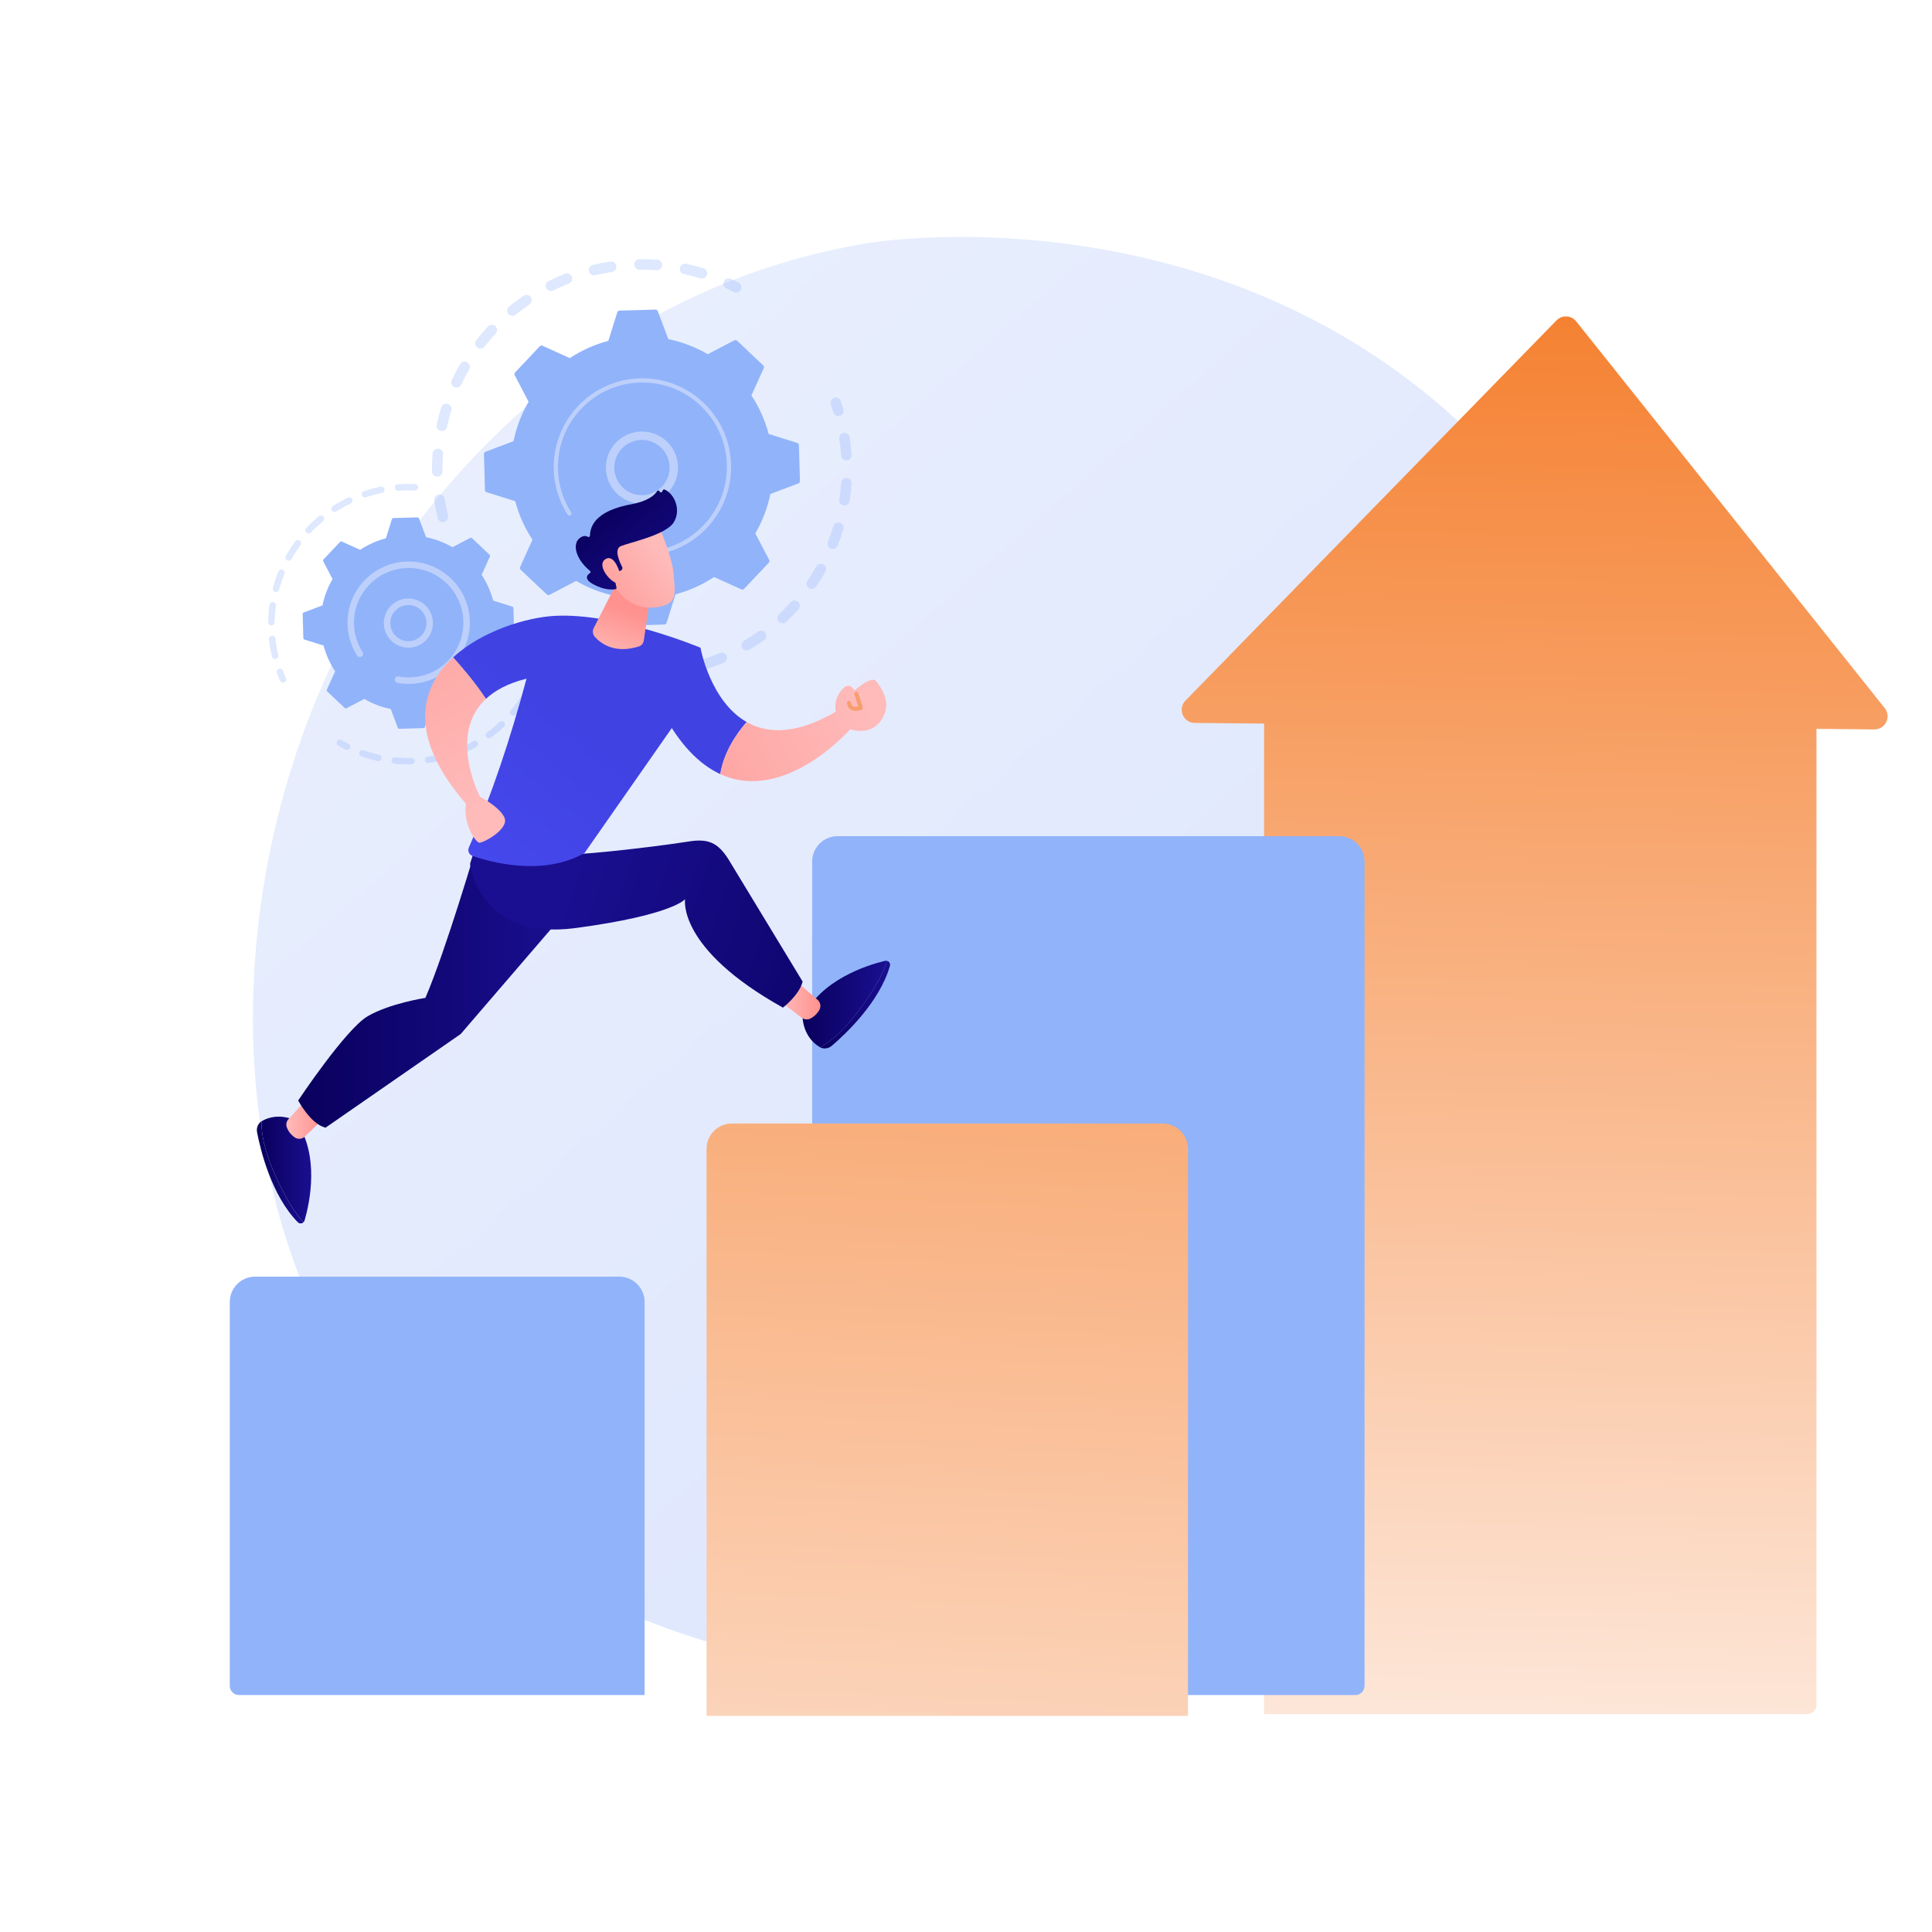 <svg xmlns="http://www.w3.org/2000/svg" xmlns:xlink="http://www.w3.org/1999/xlink" id="Calque_1" viewBox="0 0 3710 3710"><defs><style> .st0 { fill: url(#Dégradé_sans_nom_1631); } .st1 { fill: url(#Dégradé_sans_nom_11); } .st2 { fill: url(#Dégradé_sans_nom_7); } .st3 { fill: url(#Dégradé_sans_nom_6); } .st4 { fill: url(#Dégradé_sans_nom_14); } .st5 { fill: url(#Dégradé_sans_nom_20); } .st6 { fill: url(#Dégradé_sans_nom_13); } .st7 { fill: #fff; } .st8 { fill: url(#Dégradé_sans_nom_1632); } .st9 { fill: url(#Dégradé_sans_nom_19); } .st10 { fill: url(#Dégradé_sans_nom_18); } .st11 { fill: url(#Dégradé_sans_nom); } .st12 { fill: url(#Dégradé_sans_nom_9); } .st13 { opacity: .3; } .st14 { fill: url(#Dégradé_sans_nom_163); } .st15 { fill: url(#Dégradé_sans_nom_12); } .st16 { fill: url(#Dégradé_sans_nom_16); } .st17 { fill: url(#Dégradé_sans_nom_21); } .st18 { fill: #91b3fa; } .st19 { fill: url(#Dégradé_sans_nom_15); } .st20 { fill: url(#Dégradé_sans_nom_5); } .st21 { fill: url(#Dégradé_sans_nom_10); } .st22 { fill: #bdd0fb; } .st23 { fill: #f79e6d; } .st24 { fill: url(#Dégradé_sans_nom_17); } .st25 { fill: url(#Dégradé_sans_nom_8); } </style><linearGradient id="D&#xE9;grad&#xE9;_sans_nom" data-name="D&#xE9;grad&#xE9; sans nom" x1="3265.02" y1="234.23" x2="748.91" y2="3100.69" gradientTransform="translate(0 3710) scale(1 -1)" gradientUnits="userSpaceOnUse"><stop offset="0" stop-color="#dae3fe"></stop><stop offset="1" stop-color="#e9effd"></stop></linearGradient><linearGradient id="D&#xE9;grad&#xE9;_sans_nom_163" data-name="D&#xE9;grad&#xE9; sans nom 163" x1="2937.44" y1="416.25" x2="2992.2" y2="3099.86" gradientTransform="translate(0 3710) scale(1 -1)" gradientUnits="userSpaceOnUse"><stop offset="0" stop-color="#fde6d8"></stop><stop offset="1" stop-color="#f58233"></stop></linearGradient><linearGradient id="D&#xE9;grad&#xE9;_sans_nom_1631" data-name="D&#xE9;grad&#xE9; sans nom 163" x1="2907.73" y1="416.85" x2="2962.43" y2="3097.32" xlink:href="#D&#xE9;grad&#xE9;_sans_nom_163"></linearGradient><linearGradient id="D&#xE9;grad&#xE9;_sans_nom_1632" data-name="D&#xE9;grad&#xE9; sans nom 163" x1="1765.69" y1="-183.14" x2="1909.96" y2="2908.31" xlink:href="#D&#xE9;grad&#xE9;_sans_nom_163"></linearGradient><linearGradient id="D&#xE9;grad&#xE9;_sans_nom_5" data-name="D&#xE9;grad&#xE9; sans nom 5" x1="713.08" y1="1543.59" x2="1246.44" y2="2200.03" gradientTransform="translate(0 3710) scale(1 -1)" gradientUnits="userSpaceOnUse"><stop offset="0" stop-color="#4f52ff"></stop><stop offset="1" stop-color="#4042e2"></stop></linearGradient><linearGradient id="D&#xE9;grad&#xE9;_sans_nom_6" data-name="D&#xE9;grad&#xE9; sans nom 6" x1="1664.11" y1="2365.8" x2="1091.3" y2="2088.31" gradientTransform="translate(0 3710) scale(1 -1)" gradientUnits="userSpaceOnUse"><stop offset="0" stop-color="#febbba"></stop><stop offset="1" stop-color="#ff928e"></stop></linearGradient><linearGradient id="D&#xE9;grad&#xE9;_sans_nom_7" data-name="D&#xE9;grad&#xE9; sans nom 7" x1="1666.84" y1="2360.16" x2="1094.03" y2="2082.68" gradientTransform="translate(0 3710) scale(1 -1)" gradientUnits="userSpaceOnUse"><stop offset="0" stop-color="#febbba"></stop><stop offset="1" stop-color="#ff928e"></stop></linearGradient><linearGradient id="D&#xE9;grad&#xE9;_sans_nom_8" data-name="D&#xE9;grad&#xE9; sans nom 8" x1="493.24" y1="1458.76" x2="582.91" y2="1458.76" gradientTransform="translate(0 3710) scale(1 -1)" gradientUnits="userSpaceOnUse"><stop offset="0" stop-color="#09005d"></stop><stop offset="1" stop-color="#1a0f91"></stop></linearGradient><linearGradient id="D&#xE9;grad&#xE9;_sans_nom_9" data-name="D&#xE9;grad&#xE9; sans nom 9" x1="502.19" y1="1464.4" x2="597.62" y2="1464.4" gradientTransform="translate(0 3710) scale(1 -1)" gradientUnits="userSpaceOnUse"><stop offset="0" stop-color="#09005d"></stop><stop offset="1" stop-color="#1a0f91"></stop></linearGradient><linearGradient id="D&#xE9;grad&#xE9;_sans_nom_10" data-name="D&#xE9;grad&#xE9; sans nom 10" x1="549.84" y1="1560.89" x2="620.01" y2="1560.89" gradientTransform="translate(0 3710) scale(1 -1)" gradientUnits="userSpaceOnUse"><stop offset="0" stop-color="#febbba"></stop><stop offset="1" stop-color="#ff928e"></stop></linearGradient><linearGradient id="D&#xE9;grad&#xE9;_sans_nom_11" data-name="D&#xE9;grad&#xE9; sans nom 11" x1="1574.79" y1="1780.74" x2="1709.22" y2="1780.74" gradientTransform="translate(0 3710) scale(1 -1)" gradientUnits="userSpaceOnUse"><stop offset="0" stop-color="#09005d"></stop><stop offset="1" stop-color="#1a0f91"></stop></linearGradient><linearGradient id="D&#xE9;grad&#xE9;_sans_nom_12" data-name="D&#xE9;grad&#xE9; sans nom 12" x1="1541.29" y1="1781.99" x2="1703.38" y2="1781.99" gradientTransform="translate(0 3710) scale(1 -1)" gradientUnits="userSpaceOnUse"><stop offset="0" stop-color="#09005d"></stop><stop offset="1" stop-color="#1a0f91"></stop></linearGradient><linearGradient id="D&#xE9;grad&#xE9;_sans_nom_13" data-name="D&#xE9;grad&#xE9; sans nom 13" x1="1498.31" y1="1786.69" x2="1575.41" y2="1786.69" gradientTransform="translate(0 3710) scale(1 -1)" gradientUnits="userSpaceOnUse"><stop offset="0" stop-color="#febbba"></stop><stop offset="1" stop-color="#ff928e"></stop></linearGradient><linearGradient id="D&#xE9;grad&#xE9;_sans_nom_14" data-name="D&#xE9;grad&#xE9; sans nom 14" x1="572.57" y1="1817.59" x2="1091.99" y2="1817.59" gradientTransform="translate(0 3710) scale(1 -1)" gradientUnits="userSpaceOnUse"><stop offset="0" stop-color="#09005d"></stop><stop offset="1" stop-color="#1a0f91"></stop></linearGradient><linearGradient id="D&#xE9;grad&#xE9;_sans_nom_15" data-name="D&#xE9;grad&#xE9; sans nom 15" x1="1841.01" y1="1803.98" x2="1088.84" y2="2043.31" gradientTransform="translate(0 3710) scale(1 -1)" gradientUnits="userSpaceOnUse"><stop offset="0" stop-color="#09005d"></stop><stop offset="1" stop-color="#1a0f91"></stop></linearGradient><linearGradient id="D&#xE9;grad&#xE9;_sans_nom_16" data-name="D&#xE9;grad&#xE9; sans nom 16" x1="533.16" y1="1689.77" x2="1066.52" y2="2346.21" gradientTransform="translate(0 3710) scale(1 -1)" gradientUnits="userSpaceOnUse"><stop offset="0" stop-color="#4f52ff"></stop><stop offset="1" stop-color="#4042e2"></stop></linearGradient><linearGradient id="D&#xE9;grad&#xE9;_sans_nom_17" data-name="D&#xE9;grad&#xE9; sans nom 17" x1="953.24" y1="2178.49" x2="612.33" y2="2781.03" gradientTransform="translate(0 3710) scale(1 -1)" gradientUnits="userSpaceOnUse"><stop offset="0" stop-color="#febbba"></stop><stop offset="1" stop-color="#ff928e"></stop></linearGradient><linearGradient id="D&#xE9;grad&#xE9;_sans_nom_18" data-name="D&#xE9;grad&#xE9; sans nom 18" x1="1168.75" y1="2436.35" x2="1204.42" y2="2538.1" gradientTransform="translate(0 3710) scale(1 -1)" gradientUnits="userSpaceOnUse"><stop offset="0" stop-color="#febbba"></stop><stop offset="1" stop-color="#ff928e"></stop></linearGradient><linearGradient id="D&#xE9;grad&#xE9;_sans_nom_19" data-name="D&#xE9;grad&#xE9; sans nom 19" x1="1270.35" y1="2646.11" x2="1113.8" y2="2526.32" gradientTransform="translate(0 3710) scale(1 -1)" gradientUnits="userSpaceOnUse"><stop offset="0" stop-color="#febbba"></stop><stop offset="1" stop-color="#ff928e"></stop></linearGradient><linearGradient id="D&#xE9;grad&#xE9;_sans_nom_20" data-name="D&#xE9;grad&#xE9; sans nom 20" x1="1160.15" y1="2740.95" x2="1305.95" y2="2553.23" gradientTransform="translate(0 3710) scale(1 -1)" gradientUnits="userSpaceOnUse"><stop offset="0" stop-color="#09005d"></stop><stop offset="1" stop-color="#1a0f91"></stop></linearGradient><linearGradient id="D&#xE9;grad&#xE9;_sans_nom_21" data-name="D&#xE9;grad&#xE9; sans nom 21" x1="1250.94" y1="2671.49" x2="1094.39" y2="2551.7" gradientTransform="translate(0 3710) scale(1 -1)" gradientUnits="userSpaceOnUse"><stop offset="0" stop-color="#febbba"></stop><stop offset="1" stop-color="#ff928e"></stop></linearGradient></defs><g id="Background"><rect class="st7" width="3710" height="3710"></rect></g><g id="Illustration"><g><path class="st11" d="M2919.84,2842.34c-506.74,534.76-1285.13,376.56-1400.19,351.14-144.95-32.03-489.81-108.23-747.16-409.09-394-460.61-354.21-1180.49-49.93-1665.82,88.54-141.22,386.5-560.89,946.05-652.14,32.7-5.33,616.99-91,1087.12,303.46,63.39,53.19,165.7,149.5,255.37,289.75,278.17,435.06,409.81,1253.93-91.25,1782.7Z"></path><g><path class="st14" d="M3470.42,3291.58h-1043.01v-1968.99c0-26.87,21.78-48.66,48.66-48.66h963.38c26.87,0,48.66,21.79,48.66,48.66v1951.3c0,9.77-7.92,17.69-17.69,17.69Z"></path><path class="st0" d="M2276.46,1345.32l712.48-730.1c10.6-10.87,28.33-9.98,37.8,1.89l592.45,742.6c13.26,16.62,1.29,41.19-19.98,40.99l-1304.93-12.49c-22.22-.21-33.35-26.97-17.83-42.88Z"></path></g><path class="st18" d="M2602.63,3255h-1043.01v-1600.62c0-26.87,21.79-48.66,48.66-48.66h963.38c26.87,0,48.66,21.79,48.66,48.66v1582.94c0,9.77-7.92,17.69-17.69,17.69Z"></path><path class="st8" d="M2281.26,3295h-924.45v-1088.89c0-26.87,21.78-48.66,48.66-48.66h827.13c26.87,0,48.66,21.78,48.66,48.66v1088.89h0Z"></path><path class="st18" d="M1237.82,3255H458.93c-9.77,0-17.69-7.92-17.69-17.69v-737.11c0-26.87,21.79-48.66,48.66-48.66h699.26c26.87,0,48.66,21.78,48.66,48.66v754.8Z"></path><g><g><g class="st13"><path class="st18" d="M851.65,1002.51c-5.06.66-9.91-2.6-11.11-7.68-2.64-11.1-4.84-22.47-6.53-33.81-.82-5.52,2.98-10.66,8.49-11.48.07,0,.13-.02.2-.03,5.44-.71,10.47,3.07,11.28,8.52,1.61,10.77,3.7,21.58,6.2,32.12,1.29,5.42-2.06,10.87-7.49,12.16-.35.08-.7.15-1.05.19ZM840.96,915.19c-.39.05-.79.08-1.2.08-5.58.06-10.15-4.41-10.22-9.98-.13-11.46.23-23.03,1.07-34.4.41-5.56,5.23-9.72,10.81-9.33,5.56.41,9.74,5.25,9.33,10.81-.8,10.81-1.14,21.8-1.01,32.69.06,5.17-3.78,9.48-8.79,10.13ZM849.77,827.68c-1.11.15-2.27.1-3.43-.15-5.45-1.18-8.91-6.55-7.73-12.01,2.41-11.17,5.35-22.38,8.72-33.31,1.65-5.33,7.3-8.31,12.62-6.68,5.33,1.64,8.32,7.3,6.68,12.62-3.2,10.38-5.98,21.02-8.28,31.63-.93,4.29-4.45,7.35-8.57,7.88ZM877.92,744.33c-1.84.24-3.77-.03-5.58-.87-5.05-2.37-7.22-8.38-4.85-13.43,4.86-10.36,10.22-20.63,15.95-30.53,2.79-4.82,8.97-6.47,13.8-3.69,4.83,2.79,6.48,8.97,3.69,13.8-5.43,9.4-10.53,19.16-15.15,29-1.52,3.24-4.55,5.29-7.85,5.72ZM923.96,669.35c-2.58.34-5.29-.32-7.51-2.05-4.4-3.43-5.18-9.78-1.75-14.17,7.02-9,14.52-17.82,22.3-26.23,3.79-4.1,10.17-4.34,14.27-.55,4.09,3.79,4.34,10.18.55,14.27-7.4,7.98-14.53,16.37-21.2,24.92-1.7,2.18-4.12,3.48-6.66,3.81ZM985.43,606.42c-3.35.43-6.83-.82-9.13-3.62-3.53-4.32-2.89-10.68,1.42-14.21,8.85-7.23,18.12-14.18,27.55-20.64,4.6-3.15,10.89-1.97,14.04,2.63,3.15,4.6,1.97,10.89-2.63,14.04-8.96,6.14-17.77,12.74-26.18,19.61-1.52,1.24-3.28,1.96-5.08,2.2ZM1349.29,534.91c-1.39.18-2.83.07-4.25-.36-10.37-3.18-21.03-5.95-31.66-8.23-5.45-1.17-8.93-6.54-7.76-11.99,1.17-5.45,6.54-8.93,11.99-7.76,11.2,2.4,22.42,5.31,33.34,8.66,5.33,1.63,8.33,7.28,6.7,12.61-1.2,3.91-4.55,6.57-8.36,7.06ZM1059.28,558.72c-4.15.54-8.38-1.56-10.34-5.52-2.48-5-.45-11.06,4.55-13.54,10.24-5.09,20.82-9.79,31.45-13.98,5.2-2.02,11.05.5,13.1,5.69,2.04,5.19-.51,11.05-5.69,13.1-10.1,3.98-20.15,8.45-29.87,13.28-1.03.51-2.11.83-3.19.97ZM1262.81,518.79c-.66.09-1.34.11-2.03.06-10.83-.78-21.83-1.09-32.71-.95-5.58.07-10.16-4.39-10.23-9.96-.07-5.58,4.38-10.18,9.96-10.23,11.44-.15,23.03.18,34.42,1,5.56.4,9.75,5.23,9.35,10.79-.35,4.87-4.1,8.69-8.76,9.29ZM1141.92,528.7c-5.05.66-9.89-2.59-11.11-7.66-1.3-5.42,2.04-10.87,7.46-12.18,11.1-2.66,22.47-4.88,33.79-6.59.07-.01.14-.02.21-.03,5.43-.71,10.46,3.06,11.28,8.5.83,5.52-2.96,10.66-8.47,11.5-10.75,1.63-21.55,3.74-32.1,6.27-.35.08-.71.15-1.06.19Z"></path><path class="st18" d="M1414.93,561.74c-1.97.26-4.04-.06-5.94-1.05-4.62-2.4-9.37-4.74-14.11-6.96-5.05-2.36-7.23-8.38-4.86-13.42,2.36-5.05,8.38-7.24,13.43-4.86,4.99,2.34,9.98,4.8,14.85,7.32,4.95,2.57,6.88,8.66,4.32,13.61-1.58,3.05-4.51,4.96-7.67,5.37Z"></path></g><g class="st13"><path class="st18" d="M1611.17,798.96c-4.83.63-9.54-2.32-10.97-7.15-1.48-4.99-3.09-10.04-4.78-14.99-1.8-5.28,1.01-11.02,6.29-12.82,5.3-1.81,11.02,1.02,12.82,6.29,1.78,5.22,3.48,10.53,5.03,15.79,1.58,5.35-1.47,10.97-6.81,12.55-.53.16-1.05.26-1.58.33Z"></path><path class="st18" d="M1285.22,1300.94c-4.61.6-9.24,1.12-13.91,1.57-5.55.53-10.48-3.54-11.02-9.09-.53-5.55,3.56-10.51,9.09-11.02,10.76-1.03,21.45-2.5,31.9-4.38,5.49-.98,10.74,2.66,11.73,8.15.99,5.49-2.66,10.74-8.15,11.73-6.46,1.17-13.07,2.19-19.65,3.04ZM1218.02,1303.95c-.56.07-1.14.1-1.72.08-11.26-.45-22.62-1.39-33.78-2.78-5.53-.69-9.46-5.74-8.77-11.27.69-5.54,5.75-9.48,11.27-8.77,10.59,1.32,21.39,2.21,32.09,2.64,5.57.22,9.91,4.92,9.68,10.49-.2,4.99-3.99,8.99-8.78,9.61ZM1356.39,1284.87c-4.72.61-9.36-2.19-10.89-6.88-1.73-5.31,1.17-11,6.47-12.73,10.14-3.31,20.28-7.09,30.14-11.26,5.14-2.16,11.06.23,13.23,5.37,2.17,5.14-.23,11.06-5.37,13.23-10.38,4.39-21.06,8.38-31.74,11.86-.61.2-1.23.34-1.84.42ZM1132.41,1290.97c-1.27.17-2.59.09-3.91-.26-10.87-2.91-21.75-6.32-32.34-10.14-5.24-1.89-7.96-7.68-6.07-12.92,1.89-5.25,7.67-7.97,12.92-6.07,10.05,3.62,20.38,6.86,30.71,9.63,5.39,1.44,8.58,6.98,7.14,12.36-1.09,4.07-4.52,6.9-8.46,7.41ZM1435.17,1249.1c-3.87.5-7.85-1.28-9.98-4.85-2.85-4.79-1.28-10.99,3.51-13.84,9.16-5.45,18.22-11.38,26.92-17.61,4.53-3.25,10.84-2.2,14.09,2.33,3.24,4.54,2.2,10.84-2.33,14.09-9.16,6.56-18.7,12.8-28.34,18.54-1.22.73-2.54,1.17-3.86,1.34ZM1504.19,1196.91c-3.1.4-6.33-.63-8.65-3.07-3.83-4.05-3.65-10.44.4-14.28,7.77-7.35,15.32-15.11,22.44-23.07,3.71-4.16,10.09-4.52,14.26-.79,4.16,3.72,4.51,10.1.79,14.26-7.5,8.38-15.44,16.54-23.62,24.28-1.61,1.52-3.59,2.41-5.63,2.68ZM1560.19,1130.91c-2.35.31-4.82-.21-6.95-1.65-4.62-3.12-5.84-9.4-2.72-14.02,5.99-8.87,11.67-18.09,16.89-27.41,2.72-4.86,8.87-6.61,13.74-3.88,4.86,2.73,6.6,8.88,3.88,13.74-5.49,9.8-11.47,19.51-17.77,28.84-1.69,2.5-4.3,4-7.07,4.36ZM1600.46,1054.28c-1.63.21-3.34.03-4.98-.61-5.19-2.03-7.75-7.89-5.72-13.08,3.9-9.96,7.43-20.2,10.47-30.44,1.59-5.35,7.22-8.39,12.55-6.81,5.35,1.59,8.39,7.21,6.8,12.56-3.2,10.78-6.91,21.57-11.02,32.05-1.39,3.56-4.58,5.87-8.11,6.33ZM1622.94,970.64c-.92.12-1.87.11-2.83-.03-5.51-.84-9.3-5.99-8.46-11.5,1.61-10.55,2.79-21.31,3.5-31.98.37-5.57,5.2-9.77,10.75-9.4,5.56.37,9.77,5.19,9.4,10.75-.75,11.23-1.99,22.56-3.69,33.67-.69,4.55-4.33,7.93-8.68,8.5ZM1626.49,884.16c-.2.03-.41.05-.62.06-5.56.38-10.38-3.82-10.76-9.39-.54-7.85-1.32-15.78-2.33-23.58-.37-2.82-.77-5.63-1.19-8.43-.84-5.52,2.95-10.67,8.47-11.5,5.57-.96,10.66,2.95,11.5,8.46.45,2.95.86,5.9,1.25,8.87,1.06,8.2,1.89,16.54,2.45,24.8.37,5.35-3.51,10.02-8.76,10.7Z"></path><path class="st18" d="M1051.55,1259.34c-1.99.26-4.08-.07-5.99-1.07-4.84-2.54-9.72-5.23-14.5-8-4.83-2.79-6.48-8.97-3.68-13.8,2.8-4.83,8.97-6.48,13.8-3.68,4.54,2.63,9.18,5.18,13.77,7.6,4.94,2.59,6.84,8.69,4.25,13.63-1.59,3.03-4.5,4.91-7.65,5.32Z"></path></g><g><path class="st18" d="M1049.97,1141.43c1.46,1.38,3.64,1.69,5.43.75l50.91-26.61c23.19,13.49,48.69,23.39,75.73,28.92l20.24,53.72c.71,1.89,2.54,3.11,4.55,3.05l68.88-1.94c2.01-.06,3.77-1.39,4.37-3.31l17.18-54.78c26.69-7.05,51.6-18.37,73.98-33.15l52.33,23.69c1.83.83,3.99.41,5.38-1.06l47.33-50.08c1.38-1.46,1.69-3.64.75-5.43l-26.6-50.91c13.49-23.18,23.39-48.69,28.92-75.73l53.72-20.24c1.88-.71,3.11-2.54,3.05-4.55l-1.94-68.88c-.06-2.01-1.38-3.77-3.31-4.37l-54.78-17.17c-7.05-26.69-18.37-51.6-33.15-73.98l23.69-52.33c.83-1.83.41-3.99-1.06-5.38l-50.08-47.33c-1.46-1.38-3.64-1.68-5.43-.75l-50.91,26.61c-23.18-13.49-48.69-23.39-75.73-28.92l-20.24-53.72c-.71-1.88-2.54-3.11-4.55-3.05l-68.88,1.95c-2.01.06-3.77,1.38-4.37,3.31l-17.18,54.78c-26.69,7.05-51.6,18.37-73.98,33.15l-52.33-23.69c-1.83-.83-3.99-.41-5.38,1.06l-47.33,50.08c-1.38,1.46-1.68,3.64-.75,5.43l26.6,50.91c-13.49,23.18-23.39,48.69-28.92,75.73l-53.72,20.24c-1.88.71-3.11,2.54-3.05,4.55l1.94,68.87c.06,2.01,1.38,3.77,3.3,4.37l54.78,17.17c7.05,26.69,18.37,51.6,33.15,73.98l-23.69,52.33c-.83,1.83-.41,3.99,1.06,5.38l50.08,47.33Z"></path><path class="st22" d="M1241.6,966.59c-33.48,4.35-66.07-16.42-75.52-49.85-10.39-36.75,11.06-75.1,47.81-85.49,17.8-5.04,36.5-2.83,52.64,6.2,16.15,9.03,27.81,23.8,32.84,41.61,10.39,36.75-11.06,75.1-47.81,85.49-3.31.94-6.64,1.62-9.96,2.05ZM1226,845.21c-2.59.34-5.16.86-7.72,1.58-28.18,7.96-44.62,37.37-36.65,65.54,7.97,28.18,37.36,44.63,65.55,36.66,28.18-7.96,44.62-37.37,36.65-65.54-3.86-13.65-12.8-24.98-25.18-31.9-10.06-5.62-21.42-7.79-32.65-6.34Z"></path><path class="st22" d="M1255.9,1065.61c-5.75.75-11.57,1.21-17.45,1.38h0c-1.85.05-3.7.07-5.55.07-9.12-.04-18.23-.8-27.18-2.27-.12-.02-.24-.04-.37-.06-.35-.06-.69-.12-1.04-.18-.67-.11-1.34-.24-2.02-.36-1.77-.33-3.05-1.76-3.27-3.45-.05-.41-.04-.84.04-1.27.41-2.19,2.52-3.63,4.71-3.23,11.29,2.1,22.87,3,34.44,2.67,57.46-1.61,107.18-33.08,134.71-79.09,15.32-25.59,23.77-55.68,22.86-87.64-.16-5.6-.6-11.16-1.31-16.64-4.8-36.91-22-70.77-49.42-96.67-31.49-29.76-72.69-45.48-116-44.26-89.45,2.53-160.1,77.32-157.58,166.73.16,5.51.59,11,1.3,16.43,3.06,23.54,11.24,46.16,24.03,66.18.33.52.53,1.08.6,1.65.19,1.5-.47,3.06-1.83,3.92-1.89,1.2-4.38.66-5.58-1.23-13.43-21.03-22.02-44.77-25.23-69.49-.74-5.7-1.2-11.46-1.36-17.24-2.65-93.87,71.59-172.39,165.42-175.04,45.47-1.28,88.72,15.22,121.78,46.46,28.78,27.2,46.84,62.74,51.88,101.49.75,5.76,1.21,11.59,1.38,17.47,1.28,45.47-15.22,88.72-46.46,121.78-27.21,28.79-62.76,46.85-101.52,51.89Z"></path></g></g><g><g class="st13"><path class="st18" d="M544.2,1310.8c-2.68.35-5.37-1.08-6.51-3.68-2.13-4.84-4.15-9.82-5.99-14.79-1.2-3.23.45-6.81,3.68-8.02,3.23-1.21,6.82.45,8.02,3.68,1.75,4.73,3.67,9.48,5.71,14.1,1.39,3.15-.04,6.83-3.2,8.22-.56.25-1.14.4-1.71.48Z"></path><path class="st18" d="M528.98,1265.3c-3.14.41-6.13-1.62-6.87-4.76-2.09-8.88-3.74-17.96-4.91-26.99-.25-1.9-.47-3.81-.68-5.73-.37-3.43,2.3-6.4,5.53-6.88,3.42-.37,6.5,2.1,6.88,5.53.2,1.83.41,3.66.65,5.48,1.12,8.62,2.7,17.28,4.68,25.75.79,3.35-1.29,6.71-4.64,7.5-.21.05-.42.09-.63.11ZM522,1200.92c-.29.04-.59.06-.9.06-3.45-.05-6.2-2.88-6.15-6.32.15-11.05.99-22.19,2.49-33.1.47-3.41,3.63-5.79,7.03-5.33,3.41.47,5.8,3.61,5.33,7.03-1.43,10.41-2.23,21.04-2.38,31.58-.04,3.14-2.4,5.7-5.42,6.1ZM530.84,1136.76c-.78.1-1.6.05-2.41-.16-3.33-.89-5.3-4.31-4.41-7.64,2.85-10.66,6.4-21.26,10.56-31.5,1.29-3.2,4.92-4.73,8.12-3.43,3.19,1.29,4.73,4.93,3.43,8.12-3.96,9.76-7.35,19.87-10.07,30.03-.67,2.51-2.79,4.26-5.23,4.57ZM555.18,1076.74c-1.28.17-2.62-.06-3.84-.74-3.01-1.68-4.09-5.48-2.41-8.49,5.39-9.66,11.42-19.06,17.94-27.95,2.04-2.78,5.94-3.37,8.72-1.34,2.78,2.03,3.38,5.94,1.34,8.72-6.21,8.47-11.97,17.44-17.1,26.65-1,1.8-2.76,2.9-4.65,3.15ZM593.44,1024.49c-1.79.23-3.66-.31-5.08-1.64-2.51-2.36-2.63-6.3-.27-8.82,7.57-8.04,15.7-15.69,24.17-22.74,2.65-2.21,6.58-1.84,8.78.81s1.84,6.58-.81,8.78c-8.09,6.73-15.85,14.02-23.06,21.7-1.03,1.09-2.36,1.73-3.74,1.91ZM643.22,983.12c-2.32.3-4.71-.72-6.06-2.82-1.86-2.9-1.02-6.75,1.88-8.62,9.29-5.96,19.05-11.4,28.99-16.15,3.12-1.48,6.83-.17,8.32,2.94,1.49,3.1.17,6.83-2.93,8.32-9.48,4.54-18.78,9.72-27.63,15.4-.8.52-1.68.82-2.56.94ZM701.58,955.17c-2.9.38-5.75-1.33-6.71-4.21-1.09-3.27.67-6.8,3.94-7.89,10.44-3.49,21.23-6.36,32.08-8.55,3.4-.62,6.67,1.51,7.35,4.89.68,3.38-1.51,6.66-4.88,7.35-10.35,2.08-20.65,4.83-30.6,8.15-.39.13-.78.22-1.18.27ZM797.51,941.92c-.36.05-.73.06-1.1.04-9.08-.42-18.35-.36-27.54.2-1.39.08-2.76.17-4.12.28-3.44.26-6.43-2.3-6.7-5.74-.27-3.44,2.31-6.54,5.73-6.7,1.45-.11,2.91-.21,4.37-.29,9.6-.58,19.32-.65,28.84-.2,3.44.16,6.1,3.08,5.94,6.52-.14,3.07-2.48,5.51-5.42,5.89Z"></path></g><g class="st13"><path class="st18" d="M822.64,1465.23c-3.38.44-6.49-1.92-6.97-5.3-.49-3.41,1.88-6.57,5.29-7.06,10.27-1.47,20.53-3.58,30.5-6.27,3.31-.86,6.75,1.07,7.65,4.4.9,3.33-1.08,6.75-4.4,7.65-10.46,2.81-21.22,5.03-31.98,6.57-.03,0-.06,0-.09.01ZM790.84,1467.84c-.22.03-.45.05-.67.05-10.85.24-21.84-.17-32.64-1.23-3.43-.34-5.93-3.39-5.6-6.81.33-3.43,3.41-5.93,6.81-5.6,10.31,1.01,20.78,1.41,31.14,1.18,3.44-.08,6.3,2.65,6.37,6.09.07,3.22-2.31,5.92-5.42,6.32ZM884.12,1448.65c-2.74.36-5.49-1.16-6.58-3.84-1.3-3.19.24-6.82,3.43-8.12,9.61-3.91,19.06-8.44,28.09-13.46,3.02-1.66,6.81-.59,8.48,2.42,1.67,3.01.59,6.81-2.42,8.48-9.47,5.27-19.38,10.01-29.45,14.11-.51.21-1.03.34-1.55.41ZM727.43,1461.57c-.7.09-1.43.06-2.17-.1-10.6-2.38-21.16-5.43-31.39-9.08-3.24-1.16-4.93-4.73-3.78-7.97,1.16-3.23,4.73-4.93,7.97-3.77,9.75,3.48,19.82,6.39,29.93,8.66,3.36.76,5.47,4.09,4.72,7.45-.59,2.63-2.76,4.49-5.28,4.82ZM939.77,1417.69c-2.19.28-4.46-.6-5.85-2.51-2.03-2.79-1.41-6.69,1.37-8.71,8.37-6.09,16.45-12.75,24.03-19.81,2.52-2.35,6.47-2.21,8.82.31,2.35,2.52,2.21,6.47-.31,8.82-7.94,7.4-16.42,14.39-25.19,20.78-.88.64-1.86,1.01-2.86,1.14ZM986.37,1374.29c-1.68.22-3.43-.24-4.82-1.41-2.64-2.22-2.97-6.16-.76-8.79,6.68-7.94,12.94-16.35,18.6-24.99,1.89-2.89,5.76-3.69,8.64-1.8,2.88,1.89,3.69,5.75,1.8,8.63-5.93,9.07-12.49,17.89-19.5,26.2-1.05,1.24-2.47,1.97-3.97,2.17ZM1021.23,1320.97c-1.18.15-2.41-.03-3.56-.59-3.09-1.52-4.36-5.26-2.84-8.35,4.59-9.3,8.65-18.97,12.06-28.73,1.14-3.24,4.69-4.96,7.94-3.83,3.25,1.14,4.97,4.69,3.83,7.95-3.58,10.23-7.83,20.37-12.65,30.13-.96,1.94-2.8,3.17-4.8,3.42Z"></path><path class="st18" d="M667.16,1440.04c-1.19.16-2.44-.03-3.6-.61-4.77-2.4-9.49-4.95-14.03-7.57-2.98-1.73-4-5.54-2.28-8.53,1.73-2.97,5.54-3.99,8.53-2.27,4.33,2.51,8.84,4.94,13.39,7.23,3.08,1.55,4.32,5.3,2.77,8.37-.97,1.92-2.79,3.13-4.78,3.39Z"></path></g><g><path class="st18" d="M661.92,1359.47c.98.93,2.44,1.13,3.63.5l34.07-17.8c15.51,9.03,32.58,15.65,50.68,19.35l13.54,35.95c.47,1.26,1.7,2.08,3.04,2.04l46.09-1.3c1.35-.04,2.52-.93,2.92-2.21l11.49-36.65c17.86-4.72,34.53-12.29,49.51-22.18l35.02,15.85c1.23.56,2.67.27,3.6-.71l31.67-33.51c.93-.98,1.13-2.44.5-3.63l-17.8-34.07c9.03-15.51,15.65-32.58,19.35-50.68l35.95-13.54c1.26-.47,2.08-1.7,2.04-3.04l-1.3-46.09c-.04-1.35-.93-2.52-2.21-2.92l-36.65-11.49c-4.72-17.86-12.29-34.53-22.18-49.51l15.85-35.02c.55-1.23.27-2.67-.71-3.6l-33.51-31.67c-.98-.93-2.44-1.13-3.63-.5l-34.07,17.8c-15.51-9.03-32.58-15.65-50.68-19.35l-13.54-35.95c-.47-1.26-1.7-2.08-3.04-2.04l-46.09,1.3c-1.35.04-2.52.93-2.92,2.21l-11.49,36.65c-17.86,4.72-34.53,12.29-49.51,22.18l-35.02-15.85c-1.23-.56-2.67-.27-3.6.71l-31.67,33.51c-.92.98-1.13,2.44-.5,3.63l17.8,34.07c-9.03,15.51-15.65,32.58-19.35,50.68l-35.95,13.54c-1.26.47-2.08,1.7-2.04,3.04l1.3,46.09c.04,1.35.93,2.52,2.21,2.93l36.65,11.49c4.72,17.86,12.29,34.53,22.18,49.51l-15.85,35.02c-.56,1.23-.27,2.67.71,3.6l33.51,31.67Z"></path><path class="st22" d="M790.19,1243.31c-9.98,1.3-20.07-.63-29.01-5.63-11-6.15-18.94-16.22-22.37-28.34-7.08-25.02,7.53-51.15,32.56-58.23,25.08-7.04,51.16,7.54,58.23,32.57,3.43,12.13,1.93,24.86-4.22,35.86-6.15,11-16.22,18.95-28.35,22.37-2.27.64-4.56,1.11-6.85,1.41ZM779.76,1162.09c-1.66.22-3.33.56-4.99,1.02-18.41,5.21-29.16,24.42-23.95,42.84,2.52,8.92,8.36,16.33,16.45,20.85,8.09,4.53,17.46,5.62,26.38,3.11h0c8.92-2.52,16.33-8.37,20.85-16.45,4.53-8.09,5.63-17.46,3.1-26.38-4.73-16.75-21.07-27.15-37.84-24.98Z"></path><path class="st22" d="M800.05,1312.25c-3.91.51-7.88.82-11.91.94-7.99.23-16.02-.36-23.88-1.74-.35-.06-.71-.13-1.06-.19-2.72-.51-4.7-2.71-5.05-5.32-.08-.63-.07-1.29.06-1.95.63-3.39,3.89-5.6,7.27-4.99,7.32,1.36,14.82,1.94,22.29,1.73h0c.41-.01.82-.03,1.23-.04,17.68-.67,34.52-5.72,49.34-14.52,8.04-4.78,15.49-10.67,22.14-17.59.05-.06.11-.11.16-.17.16-.18.33-.34.49-.52,19.27-20.39,29.44-47.06,28.65-75.1-.1-3.63-.39-7.22-.85-10.77-3.11-23.89-14.25-45.81-31.99-62.59-20.39-19.27-47.06-29.44-75.09-28.65-28.02.8-54.09,12.46-73.36,32.84-19.27,20.39-29.44,47.06-28.65,75.1.1,3.57.38,7.12.84,10.63,1.98,15.24,7.28,29.88,15.56,42.85.51.8.82,1.67.93,2.55.3,2.32-.72,4.72-2.83,6.06-2.91,1.85-6.76,1.01-8.62-1.9-9.26-14.51-15.19-30.89-17.41-47.94-.51-3.94-.83-7.91-.94-11.9-.89-31.38,10.5-61.21,32.06-84.02,21.56-22.81,50.68-35.88,82.07-36.74,31.37-.89,61.21,10.49,84.02,32.06,19.86,18.76,32.32,43.29,35.79,70.02.52,3.97.84,7.99.95,12.05,1.71,60.74-43.21,112.16-102.22,119.82Z"></path></g></g></g><g><path class="st20" d="M1345.09,1243.82l-76.24,117.29c35.47,69.1,74.86,107.24,114.28,125.38,7.04-43.05,32.18-78.78,50.64-100.01-70.31-39.99-88.67-142.66-88.67-142.66Z"></path><path class="st3" d="M1607.04,1365.42c-78.06,46.2-133.84,43.49-173.28,21.06-18.46,21.22-43.6,56.96-50.64,100.01,125.29,57.65,250.75-87.45,250.75-87.45l-26.83-33.62Z"></path><path class="st2" d="M1611.29,1385.51s-21.07-36.74,9.23-64.95c0,0,9.77-11.15,20.5,5.23,0,0,32.6-29.6,41.52-17.68,8.92,11.92,32.55,41.44,9.47,75.11-23.34,34.05-70.42,18.88-80.72,2.28Z"></path><path class="st23" d="M1643.33,1365.06c-3.11,0-6.44-.57-9.4-2.32-2.88-1.7-6.5-5.26-7.43-12.53-.27-2.09,1.21-4,3.3-4.27,2.08-.25,4,1.21,4.27,3.3.44,3.42,1.66,5.69,3.73,6.93,2.89,1.72,7.19,1.37,10.38.69l-7.39-23.42c-.63-2.01.48-4.15,2.49-4.78,2.01-.64,4.15.48,4.78,2.49l8.55,27.13c.6,1.91-.38,3.96-2.24,4.7-.79.31-5.58,2.1-11.06,2.1Z"></path><path class="st25" d="M502.27,2153.14c-6.78,4.08-10.25,12.68-8.63,21.11,6.36,33.16,27.28,120.77,78.09,172.63,3.36,3.42,8.24,3.12,11.19.03-12.87-13.41-28.82-36.32-47.47-75.23-28.66-59.81-33.97-96.69-33.18-118.54Z"></path><path class="st12" d="M567.88,2151.9s-32.76-17.82-65.38,1.08c-.08.05-.15.11-.23.16-.79,21.85,4.52,58.74,33.18,118.54,18.65,38.91,34.6,61.82,47.47,75.23.93-.98,1.68-2.22,2.12-3.73,9.54-33.16,29.7-125.29-17.16-191.28Z"></path><path class="st21" d="M615.2,2153.96l-29.69,28.49c-5.25,5.04-13.3,5.85-19.37,1.82-5.29-3.51-11.18-9.27-15.1-18.6-2.35-5.6-1.22-12.08,2.86-16.57l29.64-32.6c7.07-7.78,19.66-6.5,25.01,2.56l9.27,15.68c3.69,6.24,2.6,14.21-2.63,19.23Z"></path><path class="st1" d="M1574.79,2011.08c6.9,3.88,16.09,2.64,22.62-2.93,25.69-21.92,91.5-83.41,111.47-153.21,1.32-4.61-1.36-8.7-5.5-9.74-5.29,17.81-17.33,43-41.94,78.45-37.83,54.47-67.27,77.32-86.65,87.43Z"></path><path class="st15" d="M1541.29,1954.65s.7,37.29,33.25,56.31c.08.05.17.07.25.12,19.39-10.11,48.83-32.95,86.65-87.43,24.61-35.44,36.64-60.64,41.94-78.45-1.31-.33-2.76-.37-4.29,0-33.54,8.09-123.59,36.1-157.81,109.45Z"></path><path class="st6" d="M1538.99,1892.91l31.02,27.03c5.49,4.78,7.02,12.73,3.55,19.13-3.02,5.58-8.23,11.96-17.18,16.7-5.37,2.84-11.92,2.3-16.76-1.37l-35.12-26.61c-8.38-6.35-8.22-19,.31-25.14l14.79-10.63c5.89-4.24,13.92-3.86,19.39.9Z"></path><path class="st4" d="M916.55,1619.37s-60.53,206.23-99.67,296.87c0,0-68.41,10.44-110.76,35.18-42.34,24.74-133.55,161.87-133.55,161.87,0,0,23.82,45.22,52.56,52.16l259.65-179.91,207.22-240.98-9.84-111.77-165.6-13.41Z"></path><path class="st19" d="M920.28,1602.55l-17.71,56.47s16.2,148.06,202.86,123.09c186.66-24.97,210.11-55.44,210.11-55.44,0,0-16.2,94.56,187.9,208.25,0,0,31.02-23.42,37.85-50.01l-143.03-235.74c-19.9-30.92-38.34-39.07-74.67-33.39-80.32,12.56-230.73,28.94-253.49,25.05l-149.81-38.29Z"></path><path class="st16" d="M1066.06,1182.6c-54.4,2.77-140.38,28.62-195.92,79.76,17.07,18.84,43.34,49.49,62.92,79.75,17.5-16.43,42.62-30.11,78-38.87-30.58,114.28-66.72,223.16-110.76,324.36-2.76,6.33.38,13.66,6.91,15.93,34.08,11.88,134.58,40.16,215.19-5.39l178.71-255.9c19.22-27.52,31.85-59.09,36.93-92.27l7.06-46.16s-160.5-67.24-279.03-61.21Z"></path><path class="st24" d="M968.59,1569.84c-7.77-17.15-34.36-33.18-47.05-40.06-11.04-22.76-55.11-125.12,11.52-187.67-19.58-30.27-45.85-60.91-62.92-79.75-64.08,59-87.54,151.67,24.83,281.43-6.13,31.96,13.88,69.18,24.7,74.39,4.99,2.4,59.24-25.55,48.92-48.34Z"></path><path class="st10" d="M1186.78,1114.64l-46.69,91.39c-2.85,5.57-2,12.31,2.18,16.97,11.31,12.59,38.01,33.05,84.45,18.39,5.12-1.62,8.81-6.12,9.58-11.43l12.16-83-61.69-32.32Z"></path><g><path class="st9" d="M1264.61,1008.52s27.39,62.91,29.22,95.92c1.84,33.02,8.95,54.44-29.22,61.09-38.18,6.65-70.34-12.37-87.76-45.26,0,0-27.3-50.68-21.18-71.43,6.12-20.76,108.94-40.32,108.94-40.32Z"></path><path class="st5" d="M1189.9,1096.63l2.17-.96c2.77-1.22,3.95-4.51,2.56-7.2-5.38-10.4-15.88-34.24-2.32-39.8,17.47-7.17,86.68-21.28,101.62-45.84,14.35-23.6,1.64-54.07-17.48-62.74-1.28-.58-2.79-.12-3.44,1.12l-1.59,3.01c-1.09,2.06-4.14,1.75-4.79-.49h0c-.62-2.15-3.48-2.57-4.67-.67-4.59,7.35-16.98,19.26-50.12,25.38-47.1,8.69-78.24,27.75-79.01,60.3-.05,2.07-2.25,3.22-4.02,2.14-3.48-2.12-9.04-3.11-16.48,3.14-12.93,10.88-7.64,39.09,20.71,62.3,1.35,1.1,1.34,3.21-.12,4.16-5.14,3.35-12.8,11.31,7.05,21.92,20.54,10.98,35.88,10.08,41.78,9.1,1.47-.24,2.42-1.67,2.1-3.12l-6.3-28.6c-.36-1.62.88-3.15,2.53-3.15h9.82Z"></path><path class="st17" d="M1191.08,1102.67s-10.45-40.18-28.46-28.92c-18.02,11.27,9.35,45.03,23.83,46.53l4.63-17.61Z"></path></g></g></g></g></svg>